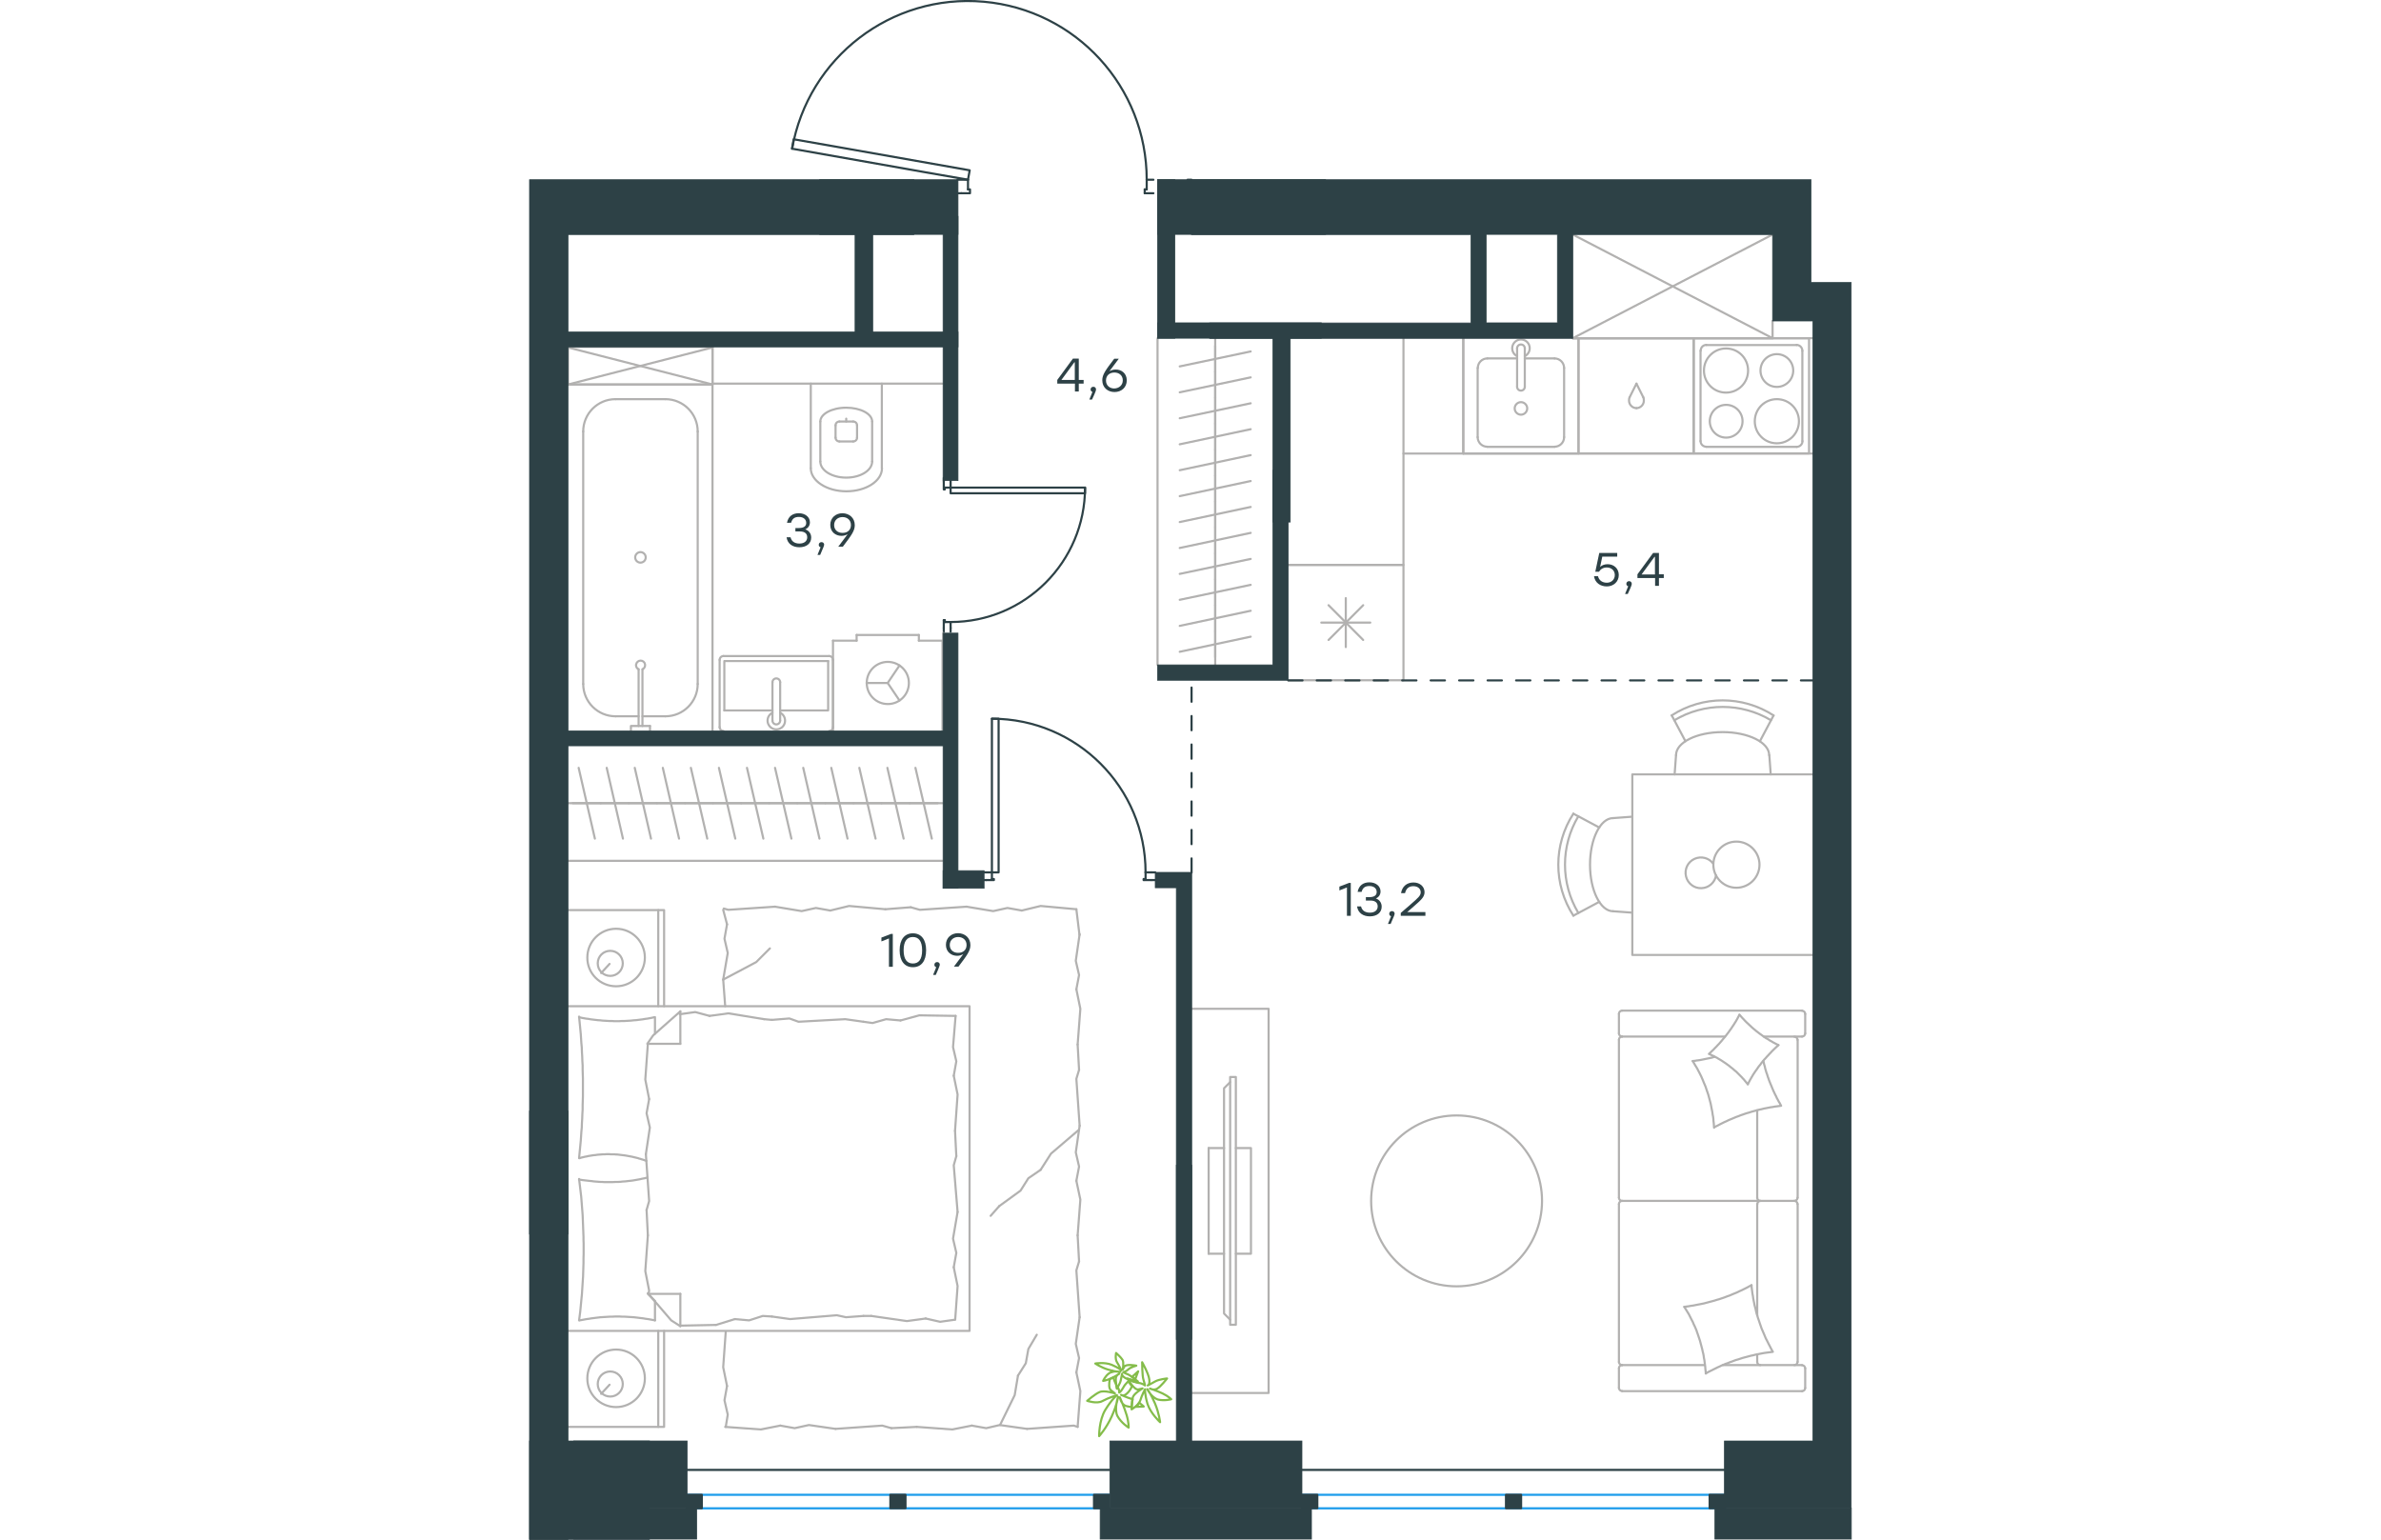 <?xml version="1.0" encoding="utf-8"?>
<!-- Generator: Adobe Illustrator 26.5.0, SVG Export Plug-In . SVG Version: 6.00 Build 0)  -->
<svg version="1.1" id="Слой_1" xmlns="http://www.w3.org/2000/svg" xmlns:xlink="http://www.w3.org/1999/xlink" x="0px" y="0px"
	 viewBox="0 0 928.7 1081.2" style="enable-background:new 0 0 928.7 1081.2;" xml:space="preserve" width="883" height="571">
<style type="text/css">
	.st0{fill:none;stroke:#B2B1B0;stroke-width:1.5;stroke-linecap:round;stroke-linejoin:round;stroke-miterlimit:22.926;}
	.st1{fill:none;stroke:#2D4146;stroke-width:1.5;stroke-linecap:round;stroke-linejoin:round;stroke-miterlimit:22.926;}
	.st2{fill:none;stroke:#1D9CEB;stroke-width:1.5;stroke-linecap:round;stroke-linejoin:round;stroke-miterlimit:22.926;}
	.st3{fill:#2D4146;}
	.st4{fill:#2D4146;stroke:#2D4146;stroke-width:0.5;stroke-miterlimit:10;}
	
		.st5{fill:none;stroke:#2D4146;stroke-width:1.5;stroke-linecap:round;stroke-linejoin:round;stroke-miterlimit:22.926;stroke-dasharray:10,10;}
	.st6{fill:none;stroke:#84BC4A;stroke-width:1.5;stroke-linecap:round;stroke-linejoin:round;stroke-miterlimit:22.926;}
</style>
<g>
	<rect x="27.2" y="243.6" class="st0" width="101.5" height="26.4"/>
	<line class="st0" x1="27.2" y1="270" x2="128.7" y2="244"/>
	<line class="st0" x1="27.2" y1="244" x2="128.7" y2="270"/>
</g>
<g>
	<line class="st1" x1="295.9" y1="440.9" x2="295.9" y2="443.6"/>
	<polyline class="st1" points="295.9,335.6 295.9,338.3 295.9,342.4 	"/>
	<line class="st1" x1="295.9" y1="436.8" x2="295.9" y2="440.9"/>
	<path class="st1" d="M295.9,436.8c52.2,0,94.4-42.3,94.4-94.4"/>
	<line class="st1" x1="291.1" y1="440.9" x2="291.1" y2="435.5"/>
	<line class="st1" x1="291.1" y1="338.3" x2="291.1" y2="335.6"/>
	<line class="st1" x1="295.9" y1="342.4" x2="291.8" y2="342.4"/>
	<polyline class="st1" points="291.1,338.3 291.1,343.7 291.8,343.7 291.8,342.4 	"/>
	<line class="st1" x1="291.8" y1="436.8" x2="291.8" y2="435.5"/>
	<line class="st1" x1="291.1" y1="443.6" x2="291.1" y2="440.9"/>
	<line class="st1" x1="295.9" y1="436.8" x2="291.8" y2="436.8"/>
	<line class="st1" x1="291.8" y1="435.5" x2="291.1" y2="435.5"/>
	<polygon class="st1" points="390.3,342.4 390.3,346.4 360.7,346.4 295.9,346.4 295.9,342.4 325.6,342.4 	"/>
</g>
<line class="st1" x1="436.9" y1="612.6" x2="439.6" y2="612.6"/>
<polyline class="st1" points="318.2,612.6 320.9,612.6 324.9,612.6 "/>
<line class="st1" x1="432.8" y1="612.6" x2="436.9" y2="612.6"/>
<path class="st1" d="M432.8,612.6c0-59.6-48.3-107.9-107.9-107.9"/>
<line class="st1" x1="436.9" y1="618" x2="431.5" y2="618"/>
<line class="st1" x1="320.9" y1="618" x2="318.2" y2="618"/>
<line class="st1" x1="324.9" y1="612.6" x2="324.9" y2="617.3"/>
<polyline class="st1" points="320.9,618 326.3,618 326.3,617.3 324.9,617.3 "/>
<line class="st1" x1="432.8" y1="617.3" x2="431.5" y2="617.3"/>
<line class="st1" x1="439.6" y1="618" x2="436.9" y2="618"/>
<line class="st1" x1="432.8" y1="612.6" x2="432.8" y2="617.3"/>
<line class="st1" x1="431.5" y1="617.3" x2="431.5" y2="618"/>
<polygon class="st1" points="324.9,504.7 329.6,504.7 329.6,534.2 329.6,612.6 324.9,612.6 324.9,582.9 "/>
<line class="st1" x1="462.3" y1="126.2" x2="465" y2="126.2"/>
<line class="st1" x1="465" y1="135.7" x2="462.3" y2="135.7"/>
<g>
	<polyline class="st1" points="300.7,126.2 303.4,126.2 308.1,126.2 	"/>
	<line class="st1" x1="433.6" y1="126.2" x2="438.3" y2="126.2"/>
	<path class="st1" d="M433.6,126.2c0-65.1-49.7-119.3-114.5-125c-64.8-5.7-123.2,39.1-134.5,103.2"/>
	<line class="st1" x1="438.3" y1="135.7" x2="432.2" y2="135.7"/>
	<line class="st1" x1="303.4" y1="135.7" x2="300.7" y2="135.7"/>
	<line class="st1" x1="308.1" y1="126.2" x2="308.1" y2="133"/>
	<polyline class="st1" points="303.4,135.7 309.5,135.7 309.5,133 308.1,133 	"/>
	<line class="st1" x1="433.6" y1="133" x2="432.2" y2="133"/>
	<line class="st1" x1="433.6" y1="126.2" x2="433.6" y2="133"/>
	<line class="st1" x1="432.2" y1="133" x2="432.2" y2="135.7"/>
	<polygon class="st1" points="184.5,104.4 185.7,97.8 214.8,102.9 309.3,119.6 308.1,126.2 278.9,121.1 	"/>
</g>
<path class="st0" d="M736.7,573.2c-12.5,20.9-12.5,47,0,67.9"/>
<path class="st0" d="M733.2,571.4c-14.1,21.8-14.1,49.8,0,71.6"/>
<line class="st0" x1="751.4" y1="581.1" x2="733.2" y2="571.4"/>
<line class="st0" x1="751.4" y1="633.3" x2="733.2" y2="643"/>
<line class="st0" x1="761.1" y1="639.9" x2="774.6" y2="640.9"/>
<line class="st0" x1="761.1" y1="574.5" x2="774.6" y2="573.5"/>
<path class="st0" d="M761.1,574.5c-8.9,0-16.2,14.6-16.2,32.7c0,18.1,7.3,32.7,16.2,32.7"/>
<path class="st0" d="M872,505.8c-20.9-12.5-47-12.5-67.9,0"/>
<path class="st0" d="M873.8,502.4c-21.8-14.1-49.8-14.1-71.6,0"/>
<line class="st0" x1="864.2" y1="520.5" x2="873.8" y2="502.4"/>
<line class="st0" x1="811.9" y1="520.5" x2="802.3" y2="502.4"/>
<line class="st0" x1="805.3" y1="530.3" x2="804.3" y2="543.8"/>
<line class="st0" x1="870.8" y1="530.3" x2="871.8" y2="543.8"/>
<path class="st0" d="M870.7,530.3c0-8.9-14.6-16.2-32.7-16.2c-18.1,0-32.7,7.2-32.7,16.2"/>
<path class="st0" d="M831.5,606.6c-3-4.2-8.5-5.6-13.2-3.5c-4.7,2.1-7.2,7.3-6,12.3c1.2,5,5.7,8.5,10.8,8.3c5.1-0.1,9.5-3.9,10.3-9"
	/>
<path class="st0" d="M831.5,607.2c0,8.9,7.2,16.2,16.2,16.2c8.9,0,16.2-7.2,16.2-16.2c0-8.9-7.3-16.2-16.2-16.2
	C838.7,591,831.5,598.3,831.5,607.2"/>
<polyline class="st0" points="901.4,543.8 774.6,543.8 774.6,670.6 901.4,670.6 "/>
<line class="st0" x1="290.7" y1="479.7" x2="290.7" y2="444.6"/>
<line class="st0" x1="838.2" y1="958.6" x2="893.8" y2="958.6"/>
<line class="st0" x1="862.3" y1="845.5" x2="862.3" y2="923.7"/>
<line class="st0" x1="867" y1="727.9" x2="893.8" y2="727.9"/>
<polyline class="st0" points="877.2,733.9 876.2,733.4 875.2,732.9 874.3,732.4 873.3,731.9 872.4,731.3 871.4,730.8 870.5,730.2 
	869.6,729.6 868.6,729.1 867.7,728.5 866.8,727.9 865.9,727.2 865.1,726.6 864.2,726 863.3,725.3 862.4,724.6 861.6,724 
	860.8,723.3 859.9,722.6 859.1,721.9 858.3,721.2 857.5,720.4 856.7,719.7 855.9,718.9 855.1,718.2 854.3,717.4 853.5,716.6 
	852.8,715.8 852,715 851.3,714.2 850.6,713.4 849.8,712.6 "/>
<polyline class="st0" points="832.3,742.2 831.4,742.4 830.5,742.7 829.5,742.9 828.6,743.1 826.6,743.5 824.7,743.9 822.7,744.3 
	820.8,744.6 819.8,744.7 818.8,744.9 817.9,745 817,745.1 "/>
<polyline class="st0" points="855.7,761.4 856.2,760.4 856.7,759.5 857.2,758.5 857.8,757.5 858.3,756.6 858.9,755.6 859.4,754.7 
	860,753.8 860.6,752.9 861.2,752 861.9,751.1 862.5,750.2 863.1,749.3 863.8,748.4 864.5,747.6 865.1,746.7 865.8,745.8 866.5,745 
	867.2,744.1 868,743.3 868.7,742.5 869.4,741.7 870.2,740.9 870.9,740.1 871.7,739.3 872.4,738.5 874,736.9 875.6,735.4 
	877.2,733.9 "/>
<polyline class="st0" points="826.2,964.5 827.5,963.7 828.9,963 830.3,962.3 831.7,961.6 833.1,960.9 834.5,960.2 835.9,959.6 
	837.3,958.9 838.8,958.3 840.2,957.7 841.7,957.2 843.1,956.6 844.6,956.1 846.1,955.5 847.5,955 849,954.6 850.5,954.1 852,953.6 
	853.5,953.2 855,952.8 856.5,952.4 858,952 859.5,951.7 861,951.3 862.6,951 864.1,950.7 865.6,950.4 867.2,950.1 868.7,949.9 
	870.2,949.7 871.8,949.5 873.3,949.3 872.5,947.9 871.8,946.6 871.1,945.2 870.4,943.9 869.7,942.5 869,941.1 868.3,939.8 
	867.7,938.3 867.1,936.9 866.5,935.5 865.9,934.1 865.3,932.7 864.8,931.2 864.3,929.8 863.8,928.3 863.3,926.8 862.8,925.4 
	862.4,923.9 861.9,922.4 861.5,920.9 861.2,919.4 860.8,917.9 860.4,916.4 860.1,914.8 859.8,913.3 859.5,911.8 859.3,910.2 
	859,908.7 858.8,907.2 858.6,905.6 858.4,904 858.3,902.5 "/>
<polyline class="st0" points="817,745.1 817.8,746.4 818.6,747.8 819.4,749.1 820.2,750.4 820.9,751.8 821.6,753.1 822.3,754.5 
	823,755.9 823.6,757.3 824.2,758.7 824.8,760.2 825.4,761.6 826,763 826.5,764.5 827,766 827.5,767.4 828,768.9 828.4,770.4 
	828.8,771.9 829.2,773.4 829.6,774.9 829.9,776.4 830.2,778 830.5,779.5 830.8,781 831,782.6 831.3,784.1 831.5,785.6 831.6,787.2 
	831.8,788.8 831.9,790.3 832,791.9 "/>
<polyline class="st0" points="832.3,791.5 833.7,790.8 835.1,790.1 836.4,789.4 837.8,788.7 839.2,788 840.6,787.4 842,786.7 
	843.4,786.1 844.9,785.5 846.3,784.9 847.7,784.3 849.2,783.8 850.6,783.2 852.1,782.7 853.5,782.2 855,781.7 856.5,781.3 
	858,780.8 859.4,780.4 860.9,780 862.4,779.6 863.9,779.2 865.4,778.9 866.9,778.5 868.5,778.2 870,777.9 871.5,777.6 873,777.4 
	874.5,777.1 876.1,776.9 877.6,776.7 879.1,776.5 878.6,775.6 878.1,774.6 877.5,773.7 877,772.7 876.5,771.8 876,770.9 
	875.6,769.9 875.1,769 874.6,768 874.2,767.1 873.7,766.1 873.3,765.1 872.9,764.2 872.5,763.2 872.1,762.2 871.7,761.3 
	871.3,760.3 870.9,759.3 870.5,758.3 870.2,757.3 869.8,756.3 869.5,755.3 869.2,754.3 868.8,753.3 868.5,752.3 868.2,751.3 
	867.9,750.3 867.7,749.2 867.4,748.2 867.1,747.2 866.9,746.1 866.6,745.1 "/>
<polyline class="st0" points="811.1,917.7 811.9,919 812.7,920.3 813.5,921.6 814.3,922.9 815,924.3 815.7,925.7 816.4,927.1 
	817.1,928.4 817.7,929.9 818.4,931.3 819,932.7 819.6,934.1 820.1,935.6 820.6,937 821.1,938.5 821.6,940 822.1,941.5 822.5,943 
	822.9,944.5 823.3,946 823.7,947.5 824,949 824.4,950.5 824.7,952.1 824.9,953.6 825.2,955.1 825.4,956.7 825.6,958.2 825.8,959.8 
	825.9,961.3 826.1,962.9 826.2,964.5 "/>
<polyline class="st0" points="849.8,712.6 849.3,713.6 848.8,714.5 848.3,715.5 847.7,716.5 847.2,717.4 846.6,718.3 846,719.3 
	845.4,720.2 844.8,721.1 844.2,722 843.6,722.9 842.9,723.8 842.3,724.7 841.6,725.6 841,726.4 840.3,727.3 839.6,728.2 838.9,729 
	838.2,729.8 837.5,730.7 836.8,731.5 836.1,732.3 835.4,733.1 834.6,733.9 833.9,734.7 833.1,735.5 832.3,736.3 831.6,737.1 
	830.8,737.8 830,738.6 828.4,740.1 829.4,740.5 830.3,741 831.3,741.4 832.3,741.9 833.2,742.4 834.2,742.9 835.1,743.5 836,744 
	837,744.6 837.9,745.2 838.8,745.8 839.7,746.4 840.6,747 841.5,747.7 842.4,748.3 843.2,749 844.1,749.7 845,750.4 845.8,751.1 
	846.6,751.8 847.5,752.5 848.3,753.3 849.1,754.1 849.8,754.8 850.6,755.6 851.4,756.4 852.1,757.2 852.9,758 853.6,758.9 
	854.3,759.7 855,760.6 855.7,761.4 "/>
<polyline class="st0" points="858.3,902.5 856.9,903.2 855.5,904 854.1,904.7 852.7,905.4 851.3,906.1 849.9,906.7 848.5,907.4 
	847.1,908 845.6,908.6 844.2,909.2 842.8,909.8 841.3,910.3 839.8,910.9 838.4,911.4 836.9,911.9 835.4,912.4 833.9,912.8 
	832.4,913.3 830.9,913.7 829.4,914.1 827.9,914.5 826.4,914.9 824.9,915.3 823.4,915.6 821.9,915.9 820.3,916.2 818.8,916.5 
	817.3,916.8 815.7,917 814.2,917.3 812.6,917.5 811.1,917.7 "/>
<path class="st0" d="M862.3,841.1c0,1.2,1,2.2,2.2,2.2"/>
<line class="st0" x1="862.3" y1="841.1" x2="862.3" y2="779.7"/>
<path class="st0" d="M862.3,956.4c0,1.2,1,2.2,2.2,2.2"/>
<path class="st0" d="M864.6,843.3c-1.2,0-2.2,1-2.2,2.2"/>
<line class="st0" x1="862.3" y1="951.1" x2="862.3" y2="956.4"/>
<path class="st0" d="M890.6,730.2c0-1.2-1-2.2-2.2-2.2"/>
<path class="st0" d="M767.4,727.9c-1.2,0-2.2,1-2.2,2.2"/>
<path class="st0" d="M888.4,843.3c1.2,0,2.2-1,2.2-2.2"/>
<path class="st0" d="M765.2,841.1c0,1.2,1,2.2,2.2,2.2"/>
<line class="st0" x1="890.7" y1="841.1" x2="890.7" y2="730.2"/>
<line class="st0" x1="765.2" y1="730.2" x2="765.2" y2="841.1"/>
<path class="st0" d="M888.4,958.6c1.2,0,2.2-1,2.2-2.2"/>
<path class="st0" d="M765.2,956.4c0,1.2,1,2.2,2.2,2.2"/>
<path class="st0" d="M896,960.9c0-1.2-1-2.2-2.2-2.2"/>
<path class="st0" d="M890.6,845.5c0-1.2-1-2.2-2.2-2.2"/>
<path class="st0" d="M767.4,843.3c-1.2,0-2.2,1-2.2,2.2"/>
<path class="st0" d="M767.4,709.7c-1.2,0-2.2,1-2.2,2.2"/>
<path class="st0" d="M765.2,725.7c0,1.2,1,2.2,2.2,2.2"/>
<path class="st0" d="M896,712c0-1.2-1-2.2-2.2-2.2"/>
<path class="st0" d="M893.8,727.9c1.2,0,2.2-1,2.2-2.2"/>
<path class="st0" d="M893.8,976.9c1.2,0,2.2-1,2.2-2.2"/>
<path class="st0" d="M767.4,958.6c-1.2,0-2.2,1-2.2,2.2"/>
<path class="st0" d="M765.2,974.6c0,1.2,1,2.2,2.2,2.2"/>
<line class="st0" x1="890.7" y1="845.5" x2="890.7" y2="956.4"/>
<line class="st0" x1="767.4" y1="843.3" x2="888.4" y2="843.3"/>
<line class="st0" x1="765.2" y1="956.4" x2="765.2" y2="845.5"/>
<line class="st0" x1="893.8" y1="709.7" x2="767.4" y2="709.7"/>
<line class="st0" x1="765.2" y1="712" x2="765.2" y2="725.7"/>
<line class="st0" x1="767.4" y1="727.9" x2="839.6" y2="727.9"/>
<line class="st0" x1="896" y1="725.7" x2="896" y2="712"/>
<line class="st0" x1="825.4" y1="958.6" x2="767.4" y2="958.6"/>
<line class="st0" x1="765.2" y1="960.9" x2="765.2" y2="974.6"/>
<line class="st0" x1="767.4" y1="976.9" x2="893.8" y2="976.9"/>
<line class="st0" x1="896" y1="974.6" x2="896" y2="960.9"/>
<g>
	<polyline class="st0" points="465.2,978.2 519.2,978.2 519.2,708.4 465.2,708.4 	"/>
	<line class="st0" x1="477.1" y1="806.2" x2="487.9" y2="806.2"/>
	<line class="st0" x1="477.1" y1="880.4" x2="487.9" y2="880.4"/>
	<polyline class="st0" points="492.2,926.7 487.9,922.4 487.9,764.2 492.2,759.9 	"/>
	<rect x="492.2" y="756.3" class="st0" width="4" height="174"/>
	<polyline class="st0" points="496.2,880.4 506.8,880.4 506.8,806.2 496.2,806.2 	"/>
	<line class="st0" x1="477.1" y1="806.2" x2="477.1" y2="880.4"/>
</g>
<path class="st0" d="M651.2,783.3c-33.2,0-60,26.9-60,60c0,33.2,26.9,60,60,60c33.2,0,60-26.9,60-60
	C711.2,810.1,684.3,783.3,651.2,783.3"/>
<g>
	<line class="st0" x1="106.1" y1="930.9" x2="131.2" y2="930.4"/>
	<polyline class="st0" points="330.6,1000.7 340.9,979.7 343.2,966 	"/>
	<polyline class="st0" points="343.2,966 348.7,957.3 350.5,947.3 356.4,937.3 	"/>
	<polyline class="st0" points="136.2,687.9 159.4,675.6 169,666 	"/>
	<polyline class="st0" points="385.6,793.7 366.4,810.1 359.1,821.5 	"/>
	<line class="st0" x1="330" y1="847" x2="324" y2="853.8"/>
	<polyline class="st0" points="359.1,821.5 350.5,827.4 345,836.1 330,847 	"/>
	<line class="st0" x1="136.2" y1="638.9" x2="138.9" y2="649.1"/>
	<line class="st0" x1="136.2" y1="687.9" x2="137.6" y2="706.6"/>
	<polyline class="st0" points="138.9,649.1 137.1,659.2 139.4,669.2 136.2,687.9 	"/>
	<polyline class="st0" points="250.1,638.5 224.6,636.2 211.4,639.4 	"/>
	<polyline class="st0" points="172.6,636.7 139.8,638.9 136.6,638 	"/>
	<polyline class="st0" points="211.4,639.4 201.3,637.6 191.3,639.8 172.6,636.7 	"/>
	<polyline class="st0" points="384.2,638.5 359.1,636.2 345.9,639.4 	"/>
	<polyline class="st0" points="307.1,636.7 274.3,638.9 267.9,637.1 	"/>
	<polyline class="st0" points="345.9,639.4 335.8,637.6 325.8,639.8 307.1,636.7 	"/>
	<line class="st0" x1="267.9" y1="637.1" x2="250.1" y2="638.5"/>
	<polyline class="st0" points="385.1,733.5 387,708.4 384.2,694.7 	"/>
	<polyline class="st0" points="384.2,694.7 386.1,684.7 383.8,674.7 386.5,656 	"/>
	<line class="st0" x1="386.4" y1="656.6" x2="384.2" y2="638.5"/>
	<polyline class="st0" points="385.1,867.5 387,842.4 384.2,829.2 	"/>
	<polyline class="st0" points="386.5,790.5 384.2,757.6 386.1,751.3 	"/>
	<polyline class="st0" points="384.2,829.2 386.1,819.2 383.8,809.2 386.5,790.5 	"/>
	<line class="st0" x1="386.1" y1="751.3" x2="385.1" y2="733.5"/>
	<polyline class="st0" points="385.1,1002 387,976.9 384.2,963.7 	"/>
	<polyline class="st0" points="386.5,925 384.2,892.1 386.1,885.8 	"/>
	<polyline class="st0" points="384.2,963.7 386.1,953.7 383.8,943.7 386.5,925 	"/>
	<line class="st0" x1="386.1" y1="885.8" x2="385.1" y2="867.5"/>
	<polyline class="st0" points="272.1,1002 297.1,1003.8 310.8,1001.1 	"/>
	<polyline class="st0" points="349.6,1003.4 382.4,1001.1 385.1,1002 	"/>
	<polyline class="st0" points="310.8,1001.1 320.9,1002.9 330.4,1000.7 349.6,1003.4 	"/>
	<polyline class="st0" points="137.6,1002 162.6,1003.8 176.3,1001.1 	"/>
	<polyline class="st0" points="215.1,1003.4 247.9,1001.1 254.3,1002.9 	"/>
	<polyline class="st0" points="176.3,1001.1 186.4,1002.9 196.4,1000.7 215.1,1003.4 	"/>
	<line class="st0" x1="254.3" y1="1002.9" x2="272.1" y2="1002"/>
	<polyline class="st0" points="138,935 136.2,960.1 138.9,973.3 	"/>
	<polyline class="st0" points="138.9,973.3 137.1,983.3 139.4,993.4 138,1002 	"/>
	<polyline class="st0" points="83.3,867.5 81.5,892.6 84.2,906.3 83.8,908.6 	"/>
	<polyline class="st0" points="83.3,733 81.5,758.1 84.2,771.8 	"/>
	<polyline class="st0" points="81.9,810.5 84.2,843.4 82.4,849.7 	"/>
	<polyline class="st0" points="84.2,771.8 82.4,781.8 84.7,791.8 81.9,810.5 	"/>
	<line class="st0" x1="82.4" y1="849.7" x2="83.3" y2="867.5"/>
	<polyline class="st0" points="88.3,927.2 86.7,926.9 85.1,926.6 83.4,926.3 81.8,926.1 80.1,925.8 78.4,925.6 76.8,925.4 
		75.1,925.2 73.4,925 71.8,924.9 70.1,924.8 68.5,924.7 66.8,924.6 65.1,924.6 63.5,924.5 61.9,924.5 60.2,924.5 58.5,924.6 
		56.8,924.6 55.1,924.7 53.5,924.8 51.8,924.9 50.1,925 48.5,925.2 46.8,925.4 45.2,925.6 43.6,925.8 41.9,926.1 40.3,926.3 
		38.7,926.6 37.1,926.9 35.4,927.2 	"/>
	<polyline class="st0" points="35,927.2 35.4,924.2 35.8,921.1 36.1,918 36.4,914.9 36.7,911.8 37,908.8 37.2,905.7 37.4,902.6 
		37.6,899.5 37.8,896.4 37.9,893.2 38,890.1 38.1,887 38.1,883.9 38.2,880.7 38.2,877.5 38.2,875.3 38.2,873 38.1,870.7 38.1,868.4 
		38,865.9 37.9,863.3 37.8,860.8 37.7,858.2 37.6,855.7 37.5,853.2 37.3,850.6 37.1,848.1 36.9,845.5 36.7,843 36.5,840.5 
		36.2,837.9 35.9,835.4 35.6,832.9 35.3,830.4 35,827.9 	"/>
	<polyline class="st0" points="164.9,715.7 139.9,711.6 126.6,713.4 	"/>
	<polyline class="st0" points="126.6,713.4 116.6,710.7 106.6,712.1 105.6,712.1 	"/>
	<line class="st0" x1="170.4" y1="716.2" x2="164.9" y2="715.7"/>
	<polyline class="st0" points="234.7,717.5 221.9,715.7 189.1,717.5 182.7,715.2 170.4,716.2 	"/>
	<polyline class="st0" points="299.4,713.4 273.9,713 260.7,716.6 	"/>
	<polyline class="st0" points="260.7,716.6 250.6,715.7 241.1,718.4 234.7,717.5 	"/>
	<polyline class="st0" points="240.2,924.1 265.2,927.7 278.4,925.9 	"/>
	<polyline class="st0" points="278.4,925.9 288.5,928.2 298.5,926.8 	"/>
	<line class="st0" x1="234.7" y1="924.1" x2="240.2" y2="924.1"/>
	<polyline class="st0" points="170.4,924.5 183.2,926.3 216,923.6 222.4,925 234.7,924.1 	"/>
	<line class="st0" x1="131.2" y1="930.4" x2="144.4" y2="926.3"/>
	<polyline class="st0" points="144.4,926.3 154.4,927.2 164,924.1 170.4,924.5 	"/>
	<polyline class="st0" points="35,828.3 37.5,828.7 40.1,829 42.7,829.3 43.9,829.4 45.2,829.6 46.4,829.7 47.7,829.8 48.9,829.9 
		50.2,830 51.4,830 52.6,830.1 53.8,830.1 55,830.1 56.8,830.1 58.6,830.1 60.4,830 62.1,830 63.9,829.9 65.6,829.7 67.4,829.6 
		69.1,829.4 70.9,829.2 72.6,829 74.3,828.7 76,828.4 77.7,828.1 79.4,827.7 81.1,827.4 82.9,826.9 	"/>
	<polyline class="st0" points="35,714.3 36.6,714.7 38.2,715 39.9,715.3 41.6,715.5 43.2,715.8 44.9,716 46.5,716.2 48.2,716.4 
		49.9,716.5 51.5,716.7 53.2,716.8 54.9,716.9 56.5,717 58.2,717 59.8,717.1 61.4,717.1 63.1,717.1 64.8,717 66.5,717 68.2,716.9 
		69.9,716.8 71.5,716.7 73.2,716.5 74.8,716.4 76.5,716.2 78.1,716 79.7,715.8 81.4,715.5 83,715.3 84.6,715 86.2,714.7 87.9,714.3 
			"/>
	<polyline class="st0" points="82.3,815.2 81.4,814.9 80.6,814.6 79.7,814.3 78.9,814.1 78.1,813.8 77.2,813.6 76.4,813.3 
		75.6,813.1 74.8,812.9 73.9,812.7 73.1,812.5 72.3,812.3 70.7,812 69.1,811.7 67.4,811.4 66.6,811.3 65.8,811.2 64.9,811.1 
		64.1,811 63.3,810.9 62.4,810.8 61.6,810.7 60.7,810.7 59.9,810.6 59,810.6 58.2,810.6 57.3,810.6 56.4,810.5 55.5,810.5 
		54.2,810.5 52.9,810.6 51.7,810.6 50.4,810.7 49.1,810.8 47.8,810.9 46.6,811.1 45.3,811.2 44,811.4 42.8,811.6 41.5,811.8 
		40.3,812.1 39.1,812.3 37.9,812.6 36.6,812.9 35.4,813.3 	"/>
	<polyline class="st0" points="35,813.3 35.3,810.2 35.6,807.1 35.9,804 36.2,800.9 36.4,797.9 36.6,794.8 36.9,791.7 37,788.6 
		37.2,785.5 37.3,782.4 37.5,779.3 37.5,776.1 37.6,773 37.7,769.9 37.7,766.7 37.7,763.6 37.7,760.5 37.7,757.4 37.6,754.3 
		37.5,751.2 37.5,748.1 37.3,745 37.2,741.8 37,738.7 36.9,735.6 36.6,732.5 36.4,729.4 36.2,726.3 35.9,723.2 35.6,720 35.3,717 
		35,713.9 	"/>
	<polyline class="st0" points="299,794.1 300.8,768.6 298.1,755.4 	"/>
	<polyline class="st0" points="298.1,755.4 299.9,745.3 297.6,735.3 299.4,713.4 	"/>
	<polyline class="st0" points="299.1,926.8 300.8,903.1 298.1,889.9 	"/>
	<polyline class="st0" points="300.8,851.1 298.1,818.3 299.9,811.9 	"/>
	<polyline class="st0" points="298.1,889.9 299.9,879.8 297.6,869.8 300.8,851.1 	"/>
	<line class="st0" x1="299.9" y1="811.9" x2="299" y2="794.1"/>
	<line class="st0" x1="106.1" y1="710.2" x2="106.1" y2="733"/>
	<polyline class="st0" points="83.3,908.1 99.7,927.2 106.1,931.3 	"/>
	<line class="st0" x1="83.3" y1="733" x2="106.1" y2="733"/>
	<line class="st0" x1="88.3" y1="927.2" x2="88.3" y2="913.9"/>
	<polyline class="st0" points="106.1,710.2 87,727.1 82.9,733 	"/>
	<line class="st0" x1="106.1" y1="931.3" x2="106.1" y2="908.6"/>
	<polyline class="st0" points="88.3,913.6 83.3,908.6 106.1,908.6 	"/>
	<line class="st0" x1="88.3" y1="725.9" x2="88.3" y2="714.3"/>
	<line class="st0" x1="56.4" y1="972.4" x2="50.5" y2="978.8"/>
	<path class="st0" d="M56.9,980.7c4.8,0,8.8-3.9,8.8-8.8c0-4.8-3.9-8.8-8.8-8.8s-8.8,3.9-8.8,8.8C48.1,976.8,52,980.7,56.9,980.7"/>
	<path class="st0" d="M61,988.1c11.2,0,20.2-9.1,20.2-20.2c0-11.2-9.1-20.2-20.2-20.2c-11.2,0-20.2,9.1-20.2,20.2
		C40.7,979,49.8,988.1,61,988.1"/>
	<line class="st0" x1="56.4" y1="676.9" x2="50.5" y2="683.3"/>
	<path class="st0" d="M56.9,685.3c4.8,0,8.8-3.9,8.8-8.8c0-4.8-3.9-8.8-8.8-8.8s-8.8,3.9-8.8,8.8C48.1,681.4,52,685.3,56.9,685.3"/>
	<path class="st0" d="M61,692.6c11.2,0,20.2-9.1,20.2-20.2c0-11.2-9.1-20.2-20.2-20.2c-11.2,0-20.2,9.1-20.2,20.2
		C40.7,683.6,49.8,692.6,61,692.6"/>
	<line class="st0" x1="90.6" y1="934.6" x2="90.6" y2="1002"/>
	<line class="st0" x1="90.6" y1="639.1" x2="90.6" y2="706.6"/>
	<polyline class="st0" points="27.2,1002 94.7,1002 94.7,934.6 	"/>
	<polyline class="st0" points="27.2,639.1 94.7,639.1 94.7,706.6 	"/>
	<polyline class="st0" points="27.2,934.6 309.2,934.6 309.2,706.6 27.2,706.6 	"/>
</g>
<g>
	<line class="st0" x1="286.8" y1="564" x2="267.1" y2="564"/>
	<line class="st0" x1="271.2" y1="539.2" x2="282.7" y2="588.9"/>
	<line class="st0" x1="267.1" y1="564" x2="247.4" y2="564"/>
	<line class="st0" x1="251.5" y1="539.2" x2="262.9" y2="588.9"/>
	<line class="st0" x1="247.4" y1="564" x2="227.7" y2="564"/>
	<line class="st0" x1="231.8" y1="539.2" x2="243.2" y2="588.9"/>
	<line class="st0" x1="227.7" y1="564" x2="207.9" y2="564"/>
	<line class="st0" x1="212.1" y1="539.2" x2="223.5" y2="588.9"/>
	<line class="st0" x1="207.9" y1="564" x2="188.2" y2="564"/>
	<line class="st0" x1="192.4" y1="539.2" x2="203.8" y2="588.9"/>
	<line class="st0" x1="188.2" y1="564" x2="168.5" y2="564"/>
	<line class="st0" x1="172.6" y1="539.2" x2="184.1" y2="588.9"/>
	<line class="st0" x1="168.5" y1="564" x2="148.8" y2="564"/>
	<line class="st0" x1="152.9" y1="539.2" x2="164.4" y2="588.9"/>
	<line class="st0" x1="290.1" y1="564" x2="27.2" y2="564"/>
	<line class="st0" x1="148.8" y1="564" x2="129.1" y2="564"/>
	<line class="st0" x1="133.2" y1="539.2" x2="144.7" y2="588.9"/>
	<line class="st0" x1="129.1" y1="564" x2="109.4" y2="564"/>
	<line class="st0" x1="113.5" y1="539.2" x2="125" y2="588.9"/>
	<line class="st0" x1="109.4" y1="564" x2="89.7" y2="564"/>
	<line class="st0" x1="93.8" y1="539.2" x2="105.2" y2="588.9"/>
	<line class="st0" x1="89.7" y1="564" x2="69.9" y2="564"/>
	<line class="st0" x1="74.1" y1="539.2" x2="85.5" y2="588.9"/>
	<line class="st0" x1="69.9" y1="564" x2="50.2" y2="564"/>
	<line class="st0" x1="54.4" y1="539.2" x2="65.8" y2="588.9"/>
	<line class="st0" x1="50.2" y1="564" x2="30.5" y2="564"/>
	<line class="st0" x1="34.7" y1="539.2" x2="46.1" y2="588.9"/>
	<line class="st0" x1="27.2" y1="604.5" x2="290.1" y2="604.5"/>
</g>
<line class="st0" x1="585.6" y1="425" x2="561.3" y2="449.4"/>
<line class="st0" x1="585.6" y1="449.4" x2="561.3" y2="425"/>
<line class="st0" x1="573.4" y1="420" x2="573.4" y2="454.4"/>
<line class="st0" x1="590.6" y1="437.2" x2="556.2" y2="437.2"/>
<polyline class="st0" points="533,477.7 613.9,477.7 613.9,396.7 533,396.7 "/>
<path class="st0" d="M860.6,295.8c0,8.6,6.9,15.5,15.5,15.5c8.6,0,15.5-6.9,15.5-15.5c0-8.6-6.9-15.5-15.5-15.5
	C867.5,280.3,860.6,287.2,860.6,295.8"/>
<path class="st0" d="M829,295.8c0,6.3,5.1,11.5,11.5,11.5c6.3,0,11.5-5.1,11.5-11.5c0-6.3-5.1-11.5-11.5-11.5
	C834.1,284.3,829,289.5,829,295.8"/>
<path class="st0" d="M824.9,260.2c0,8.6,6.9,15.5,15.5,15.5c8.6,0,15.5-6.9,15.5-15.5s-6.9-15.5-15.5-15.5
	C831.9,244.7,824.9,251.6,824.9,260.2"/>
<path class="st0" d="M864.6,260.2c0,6.3,5.1,11.5,11.5,11.5c6.3,0,11.5-5.1,11.5-11.5c0-6.3-5.1-11.5-11.5-11.5
	C869.7,248.7,864.6,253.9,864.6,260.2"/>
<path class="st0" d="M822.5,309.7c0,2.2,1.8,4,4,4"/>
<path class="st0" d="M890,313.8c2.2,0,4.1-1.8,4.1-4"/>
<path class="st0" d="M826.6,242.2c-2.2,0-4,1.8-4,4.1"/>
<path class="st0" d="M894,246.3c0-2.2-1.8-4.1-4.1-4.1"/>
<line class="st0" x1="826.6" y1="313.8" x2="890" y2="313.8"/>
<line class="st0" x1="822.5" y1="246.3" x2="822.5" y2="309.7"/>
<line class="st0" x1="890" y1="242.3" x2="826.6" y2="242.3"/>
<line class="st0" x1="894" y1="309.7" x2="894" y2="246.3"/>
<rect x="817.8" y="237.5" class="st0" width="80.9" height="80.9"/>
<g>
	<line class="st0" x1="672.8" y1="251.7" x2="693.7" y2="251.7"/>
	<path class="st0" d="M692,286.8c0,2.4,2,4.4,4.4,4.4c2.4,0,4.4-2,4.4-4.4c0-2.4-2-4.4-4.4-4.4C694,282.4,692,284.4,692,286.8"/>
	<path class="st0" d="M693.7,271.6c0,1.5,1.2,2.7,2.7,2.7c1.5,0,2.7-1.2,2.7-2.7"/>
	<line class="st0" x1="693.7" y1="244.6" x2="693.7" y2="271.6"/>
	<path class="st0" d="M699.1,244.6c0-1.5-1.2-2.7-2.7-2.7c-1.5,0-2.7,1.2-2.7,2.7"/>
	<line class="st0" x1="699.1" y1="244.6" x2="699.1" y2="271.6"/>
	<path class="st0" d="M699.1,250.1c2.6-1.3,3.9-4.1,3.3-6.9c-0.6-2.8-3.1-4.8-6-4.8c-2.9,0-5.3,2-6,4.8c-0.6,2.8,0.7,5.6,3.3,6.9"/>
	<path class="st0" d="M672.8,251.7c-3.7,0-6.7,3-6.7,6.7"/>
	<path class="st0" d="M726.7,258.4c0-3.7-3-6.7-6.7-6.7"/>
	<path class="st0" d="M666,307c0,3.7,3,6.7,6.7,6.7"/>
	<path class="st0" d="M720,313.7c3.7,0,6.7-3,6.7-6.7"/>
	<line class="st0" x1="666" y1="258.4" x2="666" y2="307"/>
	<line class="st0" x1="672.8" y1="313.8" x2="720" y2="313.8"/>
	<line class="st0" x1="726.7" y1="307" x2="726.7" y2="258.4"/>
	<line class="st0" x1="720" y1="251.7" x2="699.1" y2="251.7"/>
	<polyline class="st0" points="655.9,237.5 655.9,318.5 736.8,318.5 736.8,237.5 732.8,237.5 	"/>
	<line class="st0" x1="655.9" y1="318.5" x2="655.9" y2="237.5"/>
</g>
<line class="st0" x1="732.8" y1="237.5" x2="901.4" y2="237.5"/>
<line class="st0" x1="901.4" y1="318.5" x2="613.9" y2="318.5"/>
<polyline class="st0" points="613.9,237.5 613.9,396.7 533,396.7 "/>
<line class="st0" x1="732.8" y1="237.5" x2="873.1" y2="164.7"/>
<polyline class="st0" points="732.8,164.7 873.1,237.5 732.8,237.5 "/>
<line class="st0" x1="873.1" y1="237.5" x2="873.1" y2="225.4"/>
<line class="st0" x1="481.7" y1="461.5" x2="481.7" y2="443.3"/>
<line class="st0" x1="506.6" y1="447.1" x2="456.8" y2="457.7"/>
<line class="st0" x1="481.7" y1="443.3" x2="481.7" y2="425.1"/>
<line class="st0" x1="506.6" y1="428.9" x2="456.8" y2="439.5"/>
<line class="st0" x1="481.7" y1="425.1" x2="481.7" y2="406.9"/>
<line class="st0" x1="506.6" y1="410.7" x2="456.8" y2="421.2"/>
<line class="st0" x1="481.7" y1="406.9" x2="481.7" y2="388.6"/>
<line class="st0" x1="506.6" y1="392.5" x2="456.8" y2="403"/>
<line class="st0" x1="481.7" y1="388.6" x2="481.7" y2="370.4"/>
<line class="st0" x1="506.6" y1="374.2" x2="456.8" y2="384.8"/>
<line class="st0" x1="481.7" y1="370.4" x2="481.7" y2="352.2"/>
<line class="st0" x1="506.6" y1="356" x2="456.8" y2="366.6"/>
<line class="st0" x1="481.7" y1="466.9" x2="481.7" y2="237.5"/>
<line class="st0" x1="481.7" y1="352.2" x2="481.7" y2="334"/>
<line class="st0" x1="506.6" y1="337.8" x2="456.8" y2="348.4"/>
<line class="st0" x1="481.7" y1="334" x2="481.7" y2="315.8"/>
<line class="st0" x1="506.6" y1="319.6" x2="456.8" y2="330.2"/>
<line class="st0" x1="481.7" y1="315.8" x2="481.7" y2="297.6"/>
<line class="st0" x1="506.6" y1="301.4" x2="456.8" y2="312"/>
<line class="st0" x1="481.7" y1="297.6" x2="481.7" y2="279.4"/>
<line class="st0" x1="506.6" y1="283.2" x2="456.8" y2="293.7"/>
<line class="st0" x1="481.7" y1="279.4" x2="481.7" y2="261.1"/>
<line class="st0" x1="506.6" y1="265" x2="456.8" y2="275.5"/>
<line class="st0" x1="481.7" y1="261.1" x2="481.7" y2="242.9"/>
<line class="st0" x1="506.6" y1="246.8" x2="456.8" y2="257.3"/>
<line class="st0" x1="441.2" y1="237.5" x2="441.2" y2="466.9"/>
<g>
	<line class="st0" x1="60.6" y1="503" x2="76.8" y2="503"/>
	<path class="st0" d="M76.8,470c-1.3-0.6-2.1-2.1-1.7-3.6c0.3-1.4,1.6-2.5,3.1-2.5c1.5,0,2.8,1,3.1,2.5c0.3,1.4-0.4,2.9-1.7,3.6"/>
	<line class="st0" x1="76.8" y1="509.8" x2="76.8" y2="470"/>
	<line class="st0" x1="79.5" y1="509.8" x2="79.5" y2="470"/>
	<line class="st0" x1="84.8" y1="509.8" x2="84.8" y2="512.8"/>
	<polyline class="st0" points="84.8,509.8 71.4,509.8 71.4,512.8 	"/>
	<path class="st0" d="M78.1,395.1c-2.1,0-3.7-1.7-3.7-3.7c0-2,1.7-3.7,3.7-3.7c2,0,3.7,1.7,3.7,3.7
		C81.8,393.4,80.2,395.1,78.1,395.1"/>
	<path class="st0" d="M60.6,503c-12.5,0-22.7-10.1-22.7-22.7"/>
	<path class="st0" d="M118.3,480.3c0,12.5-10.1,22.7-22.7,22.7"/>
	<path class="st0" d="M37.9,303c0-12.5,10.1-22.7,22.7-22.7"/>
	<path class="st0" d="M95.6,280.3c12.5,0,22.7,10.1,22.7,22.7"/>
	<line class="st0" x1="95.6" y1="503" x2="79.5" y2="503"/>
	<line class="st0" x1="37.9" y1="480.3" x2="37.9" y2="303"/>
	<line class="st0" x1="118.3" y1="303" x2="118.3" y2="480.3"/>
	<line class="st0" x1="128.7" y1="270" x2="128.7" y2="512.8"/>
	<g>
		<line class="st0" x1="170.8" y1="498.9" x2="137" y2="498.9"/>
		<polyline class="st0" points="176.2,498.9 209.9,498.9 209.9,464.2 		"/>
		<polyline class="st0" points="209.9,464.2 137,464.2 137,498.9 		"/>
		<path class="st0" d="M133.7,463.4c0-1.5,1.2-2.7,2.7-2.7"/>
		<path class="st0" d="M210.6,460.7c1.5,0,2.7,1.2,2.7,2.7"/>
		<path class="st0" d="M136.4,513.3c-1.5,0-2.7-1.2-2.7-2.7"/>
		<path class="st0" d="M213.3,510.6c0,1.5-1.2,2.7-2.7,2.7"/>
		<path class="st0" d="M170.8,479.1c0-1.5,1.2-2.7,2.7-2.7c1.5,0,2.7,1.2,2.7,2.7"/>
		<line class="st0" x1="170.8" y1="506" x2="170.8" y2="479"/>
		<path class="st0" d="M176.2,506c0,1.5-1.2,2.7-2.7,2.7c-1.5,0-2.7-1.2-2.7-2.7"/>
		<line class="st0" x1="176.2" y1="506" x2="176.2" y2="479"/>
		<path class="st0" d="M176.2,500.5c2.6,1.3,3.9,4.1,3.3,6.9c-0.6,2.8-3.1,4.8-6,4.8c-2.9,0-5.3-2-6-4.8c-0.6-2.8,0.7-5.6,3.3-6.9"
			/>
		<line class="st0" x1="133.7" y1="510.6" x2="133.7" y2="463.4"/>
		<line class="st0" x1="136.4" y1="460.7" x2="210.6" y2="460.7"/>
		<line class="st0" x1="213.3" y1="463.4" x2="213.3" y2="510.6"/>
		<line class="st0" x1="273.6" y1="449.9" x2="273.6" y2="445.9"/>
		<line class="st0" x1="229.9" y1="449.9" x2="229.9" y2="445.9"/>
		<line class="st0" x1="290.2" y1="449.9" x2="273.6" y2="449.9"/>
		<line class="st0" x1="213.3" y1="449.9" x2="229.9" y2="449.9"/>
		<polyline class="st0" points="260,491.9 251.7,479.6 260,467.3 		"/>
		<line class="st0" x1="251.7" y1="479.6" x2="236.9" y2="479.6"/>
		<path class="st0" d="M266.6,479.6c0,8.2-6.6,14.8-14.8,14.8c-8.2,0-14.8-6.6-14.8-14.8c0-8.2,6.6-14.8,14.8-14.8
			C259.9,464.8,266.6,471.4,266.6,479.6"/>
		<line class="st0" x1="290.2" y1="513.3" x2="290.2" y2="449.9"/>
		<line class="st0" x1="273.6" y1="445.9" x2="229.9" y2="445.9"/>
		<line class="st0" x1="213.3" y1="449.9" x2="213.3" y2="513.3"/>
	</g>
	<g>
		<line class="st0" x1="222.6" y1="296" x2="222.6" y2="294"/>
		<path class="st0" d="M215.1,307.3c0,1.5,1.2,2.7,2.7,2.7"/>
		<path class="st0" d="M227.5,310c1.5,0,2.7-1.2,2.7-2.7"/>
		<path class="st0" d="M217.8,296c-1.5,0-2.7,1.2-2.7,2.7"/>
		<path class="st0" d="M230.2,298.7c0-1.5-1.2-2.7-2.7-2.7"/>
		<line class="st0" x1="215.1" y1="298.7" x2="215.1" y2="307.3"/>
		<line class="st0" x1="217.8" y1="310" x2="227.5" y2="310"/>
		<line class="st0" x1="230.2" y1="307.3" x2="230.2" y2="298.7"/>
		<line class="st0" x1="227.5" y1="296" x2="217.8" y2="296"/>
		<path class="st0" d="M240.8,296c0-5.4-8.2-9.7-18.2-9.7c-10.1,0-18.2,4.4-18.2,9.7"/>
		<line class="st0" x1="204.4" y1="324.1" x2="204.4" y2="296"/>
		<path class="st0" d="M204.4,324.1c0,6.3,8.2,11.3,18.2,11.3c10.1,0,18.2-5.1,18.2-11.3"/>
		<line class="st0" x1="240.8" y1="324.1" x2="240.8" y2="296"/>
		<path class="st0" d="M197.7,328.8c0,8.9,11.2,16.2,25,16.2c13.8,0,25-7.2,25-16.2"/>
		<line class="st0" x1="197.7" y1="328.8" x2="197.7" y2="269.4"/>
		<line class="st0" x1="247.6" y1="328.8" x2="247.6" y2="269.4"/>
		<polyline class="st0" points="128.7,243.8 128.7,269.4 290.1,269.4 		"/>
	</g>
	<line class="st0" x1="128.7" y1="270" x2="27.2" y2="270"/>
	<line class="st0" x1="60.6" y1="280.3" x2="95.6" y2="280.3"/>
</g>
<line class="st1" x1="407.4" y1="1032.2" x2="110.5" y2="1032.2"/>
<line class="st2" x1="407.5" y1="1059.2" x2="110.5" y2="1059.2"/>
<line class="st2" x1="407.4" y1="1049.7" x2="110.5" y2="1049.7"/>
<rect x="396.6" y="1049.7" class="st1" width="10.6" height="9.4"/>
<rect x="110.6" y="1049.7" class="st1" width="10.6" height="9.4"/>
<rect x="253.6" y="1049.7" class="st1" width="10.6" height="9.4"/>
<line class="st1" x1="839.7" y1="1032.2" x2="542.8" y2="1032.2"/>
<line class="st2" x1="839.8" y1="1059.2" x2="542.8" y2="1059.2"/>
<line class="st2" x1="839.7" y1="1049.7" x2="542.8" y2="1049.7"/>
<rect x="828.9" y="1049.7" class="st1" width="10.6" height="9.4"/>
<rect x="542.8" y="1049.7" class="st1" width="10.6" height="9.4"/>
<rect x="685.9" y="1049.7" class="st1" width="10.6" height="9.4"/>
<g>
	<path class="st3" d="M389.3,269.4h-3.4v5.5h-2.7v-5.5h-12.4v-2.6l11-15h4.1v15h3.4V269.4z M383.1,266.8v-12.4h-0.3l-9.1,12.4
		L383.1,266.8z"/>
	<path class="st3" d="M395.2,280.6h-1.9l2.2-5.4c-0.8-0.2-1.3-0.9-1.3-1.7c0-1.1,0.8-1.9,1.9-1.9c0.8,0,1.9,0.4,1.9,1.9
		C398,274.1,397.9,274.8,395.2,280.6z"/>
	<path class="st3" d="M419.6,267.1c0,5-3.8,8.2-8.6,8.2c-4.7,0-8.6-3.1-8.6-8.3c0-4,2.4-7.2,8.4-15.1h3.2l-6.6,8.8
		c1.2-0.7,2.6-1.2,4.3-1.2C415.8,259.4,419.6,262.1,419.6,267.1z M416.8,267.1c0-3.5-2.6-5.5-5.9-5.5c-3.4,0-5.9,2.1-5.9,5.6
		s2.6,5.6,5.8,5.6C414.2,272.7,416.8,270.5,416.8,267.1z"/>
</g>
<g>
	<path class="st3" d="M765.1,403.8c0,4.7-3.7,8-8.4,8c-4.4,0-8.3-2.4-9-7.2h2.8c0.7,3,3.1,4.6,6.2,4.6c3.3,0,5.6-2.3,5.6-5.4
		c0-3.2-2.4-5.3-5.6-5.3c-2.6,0-4.4,1.2-5.5,3h-2.6l2.8-13.2H764v2.6h-10.5l-1.5,7.2c1.3-1.2,3-1.9,5.3-1.9
		C761.5,396.2,765.1,399.1,765.1,403.8z"/>
	<path class="st3" d="M771.4,417.1h-1.9l2.2-5.4c-0.8-0.2-1.3-0.9-1.3-1.7c0-1.1,0.8-1.9,1.9-1.9c0.8,0,1.9,0.4,1.9,1.9
		C774.2,410.6,774.1,411.3,771.4,417.1z"/>
	<path class="st3" d="M796.7,405.9h-3.4v5.5h-2.7v-5.5h-12.4v-2.6l11-15h4.1v15h3.4V405.9z M790.5,403.4v-12.4h-0.3l-9.1,12.4
		L790.5,403.4z"/>
</g>
<g>
	<path class="st3" d="M576.9,620v23.1h-2.7v-19.9l-5.3,2.1v-2.7l6.8-2.6H576.9z"/>
	<path class="st3" d="M598.6,636.7c0,4.2-3.4,6.8-8.3,6.8c-4.5,0-8.3-2.2-9-7h2.8c0.7,3.1,3.2,4.4,6.2,4.4c3.4,0,5.5-1.7,5.5-4.4
		c0-2.3-1.4-4.1-5.1-4.1h-3.2V630h2.4c3.5,0,5.2-1.3,5.2-3.6c0-2.6-2.1-4.2-5.1-4.2c-2.8,0-4.7,1-5.5,4.1h-2.8
		c0.9-4.7,4.2-6.7,8.3-6.7c4.4,0,7.8,2.6,7.8,6.4c0,2.2-1.2,4.1-3.3,4.9C597,631.8,598.6,633.9,598.6,636.7z"/>
	<path class="st3" d="M604.9,648.8h-1.9l2.2-5.4c-0.8-0.2-1.3-0.9-1.3-1.7c0-1.1,0.8-1.9,1.9-1.9c0.8,0,1.9,0.4,1.9,1.9
		C607.6,642.3,607.5,643,604.9,648.8z"/>
	<path class="st3" d="M629.3,643.1H612v-2l6.7-5.8c5.6-4.9,7.3-6.3,7.3-8.7c0-2.5-2-4.3-5.2-4.3c-3.3,0-5.1,1.9-5.8,4.9h-2.8
		c0.7-4.6,4-7.5,8.7-7.5c4.7,0,7.8,3,7.8,6.8c0,3.4-2.4,5.5-7.8,10.2l-4.4,3.8h12.8V643.1z"/>
</g>
<g>
	<path class="st3" d="M255.3,655.8v23.1h-2.7V659l-5.3,2.1v-2.7l6.8-2.6H255.3z"/>
	<path class="st3" d="M278.7,667.3c0,7.6-3.4,11.9-9.3,11.9c-5.8,0-9.3-4.3-9.3-11.9s3.5-11.9,9.3-11.9
		C275.3,655.4,278.7,659.8,278.7,667.3z M275.9,667.3c0-6.6-2.6-9.3-6.5-9.3s-6.5,2.7-6.5,9.3s2.6,9.3,6.5,9.3
		S275.9,674,275.9,667.3z"/>
	<path class="st3" d="M285.5,684.6h-1.9l2.2-5.4c-0.8-0.2-1.3-0.9-1.3-1.7c0-1.1,0.8-1.9,1.9-1.9c0.8,0,1.9,0.4,1.9,1.9
		C288.2,678,288.1,678.8,285.5,684.6z"/>
	<path class="st3" d="M309.8,663.7c0,4-2.4,7.2-8.4,15.1h-3.2l6.6-8.8c-1.2,0.7-2.6,1.2-4.3,1.2c-4.1,0-7.9-2.7-7.9-7.7
		c0-5,3.8-8.2,8.6-8.2C305.9,655.4,309.8,658.5,309.8,663.7z M307.1,663.6c0-3.5-2.6-5.6-5.9-5.6c-3.3,0-5.9,2.2-5.9,5.6
		c0,3.5,2.6,5.5,5.8,5.5C304.6,669.2,307.1,667.1,307.1,663.6z"/>
</g>
<g>
	<path class="st3" d="M198,377.5c0,4.2-3.4,6.8-8.3,6.8c-4.5,0-8.3-2.2-9-7h2.8c0.7,3.1,3.2,4.4,6.2,4.4c3.4,0,5.5-1.7,5.5-4.4
		c0-2.3-1.4-4.1-5.1-4.1h-3.2v-2.4h2.4c3.5,0,5.2-1.3,5.2-3.6c0-2.6-2.1-4.2-5.1-4.2c-2.8,0-4.7,1-5.5,4.1H181
		c0.9-4.7,4.2-6.7,8.3-6.7c4.4,0,7.8,2.6,7.8,6.4c0,2.2-1.2,4.1-3.3,4.9C196.4,372.6,198,374.7,198,377.5z"/>
	<path class="st3" d="M204.3,389.7h-1.9l2.2-5.4c-0.8-0.2-1.3-0.9-1.3-1.7c0-1.1,0.8-1.9,1.9-1.9c0.8,0,1.9,0.4,1.9,1.9
		C207,383.1,206.9,383.8,204.3,389.7z"/>
	<path class="st3" d="M228.6,368.8c0,4-2.4,7.2-8.4,15.1H217l6.6-8.8c-1.2,0.7-2.6,1.2-4.3,1.2c-4.1,0-7.9-2.7-7.9-7.7
		c0-5,3.8-8.2,8.6-8.2C224.7,360.5,228.6,363.6,228.6,368.8z M225.9,368.7c0-3.5-2.6-5.6-5.9-5.6c-3.3,0-5.9,2.2-5.9,5.6
		c0,3.5,2.6,5.5,5.8,5.5C223.4,374.3,225.9,372.2,225.9,368.7z"/>
</g>
<rect x="396.6" y="1049.7" class="st4" width="10.6" height="9.4"/>
<rect x="253.6" y="1049.7" class="st4" width="10.6" height="9.4"/>
<rect x="542.8" y="1049.7" class="st4" width="10.6" height="9.4"/>
<rect x="685.9" y="1049.7" class="st4" width="10.6" height="9.4"/>
<polygon class="st4" points="31.2,1059.2 31.2,1074 31.2,1080.7 31.2,1080.8 117.6,1080.8 117.6,1080.7 117.6,1074 117.6,1059.2 
	116,1059.2 "/>
<polygon class="st4" points="832.6,1074 832.6,1080.7 832.6,1080.8 928.4,1080.8 928.4,1080.7 928.4,1074 928.4,1059.2 
	832.6,1059.2 "/>
<polygon class="st4" points="400.9,1074 400.9,1080.7 400.9,1080.8 549.3,1080.8 549.3,1080.7 549.3,1074 549.3,1059.2 
	400.9,1059.2 "/>
<line class="st5" x1="465.1" y1="612.8" x2="465.1" y2="477.8"/>
<line class="st5" x1="533" y1="477.8" x2="901.4" y2="477.8"/>
<g>
	<path class="st6" d="M412.7,979.7c0,0-3.6,2.9-8.2,10.4c-4.5,7.5-4.3,18.4-4.3,18.4s5-5.4,8.8-13.8c3.8-8.4,4.5-13.8,4.5-13.8
		s-2.9,8.4-0.5,13.4c2.7,5,7.9,8.2,7.9,8.2s0.2-3.4-1.4-8.8c-1.6-5.4-4.8-12.5-4.8-12.5s0.9,5,4.3,6.1c0.9,0.2,2.5,0.7,4.1,0.7
		c0.2-1.6,0.2-3.9,0.7-5.4c-0.2-0.2-0.7-0.2-0.7-0.2c-3.6-1.1-7.5-2.9-7.5-2.9s1.8,1.8,5-1.8c0.9-0.9,1.8-2.5,2.7-4.1
		c-0.9-1.1-2-2.7-2.7-3.6c-1.6,1.6-2.9,3.2-3.4,4.3c-1.8,3.2-2.9,3.6-2.9,3.6s0.2-1.6-0.9-3.6c-0.5,0.7-0.7,0.9-0.7,0.9
		s-0.2-1.4-0.7-3.2c-0.7-1.4-1.4-2.9-1.8-4.8c-0.7,0.5-1.4,0.7-2.3,1.1l-0.2,0.2c-0.7,3.2-0.7,6.6,0.7,7.7l2.9,2.3
		c0,0-7.7-2.5-10.9-0.9c-3.2,1.4-8.6,6.1-8.6,6.1s6.8,2.3,10.6,0.2C406.8,981.5,412.7,979.7,412.7,979.7z M425.8,987.9
		c2.9,0,5.7-0.2,5.7-0.2s-1.4-1.4-3.2-2.7C427.6,986.3,426.9,987.2,425.8,987.9z M424.7,970.4c0.2-0.2,0.2-0.7,0.5-0.9
		c-0.9-0.2-2.3-0.7-3.4-0.9l-0.2,0.2C422.2,969.3,423.3,970,424.7,970.4z M425.6,968.4c1.1-2.9,2-5.4,2-5.4s-2,1.8-4.3,3.9
		C424,967.2,424.9,967.9,425.6,968.4z M409.5,963.2c0-0.2-0.2-0.7-0.2-0.7h-0.2c0,0.2-0.2,0.5-0.2,0.9
		C409.3,963.2,409.3,963.2,409.5,963.2z"/>
	<path class="st6" d="M432.4,975.6c0,0-0.2,3.6,1.8,10.4c2.3,6.8,8.8,12.7,8.8,12.7s-0.7-6.3-3.6-13.2c-2.9-6.8-5.4-10-5.4-10
		s2.9,5.9,7.5,7.3c4.5,1.1,9.3-0.2,9.3-0.2s-1.8-2-6.1-4.1c-4.3-2-8.8-3.4-8.8-3.4s2.3,1.4,4.8,0.2c2.7-1.4,7.2-7.3,7.2-7.3
		s-5.4,0.5-8.2,2c-2.7,1.6-5.4,2.9-5.4,2.9s1.6-0.2,1.1-4.3c-0.5-4.1-5-12-5-12s0,9.5,0.9,12.2c0.9,2.7,1.1,4.1,1.1,4.1
		s-1.8-1.6-4.8-1.8c-2.3-0.2-5-2-6.8-2.9c-0.2-0.2-0.7-0.2-0.7-0.2c0.9,1.6,5,8.4,7.7,7.7l2.9-0.7c0,0-5.9,3.4-6.8,6.1
		c-0.9,2.7-0.9,8.6-0.9,8.6s5-2.9,6.1-6.3C430.1,979.9,432.4,975.6,432.4,975.6z"/>
	<path class="st6" d="M415.8,962.3c0,0-1.8-1.8-6.8-3.9c-5-2-11.5-0.9-11.5-0.9s3.8,2.7,9.1,4.3c5.4,1.6,8.4,1.6,8.4,1.6
		s-4.8-1.1-7.7,0.9c-2.9,2-4.3,5.4-4.3,5.4s2-0.2,5.2-1.6c3.2-1.4,6.1-3.4,6.1-3.4s-1.8,0.7-2.3,2.7c-0.5,2,0.7,7.5,0.7,7.5
		s2.3-3.4,2.7-5.7c0.5-2.3,0.9-4.5,0.9-4.5s-0.7,0.9,1.8,2.7c2.5,1.8,9.3,2.7,9.3,2.7s-5.4-4.5-7.5-5.2c-2-0.7-2.7-1.4-2.7-1.4
		s1.8-0.2,3.4-1.8c1.6-1.6,5.7-2.7,5.7-2.7s-7.2-1.4-8.4,0.7l-1.1,2c0,0,0.9-5-0.2-6.8c-1.1-1.8-4.5-4.8-4.5-4.8s-0.9,4.3,0.7,6.6
		C414.3,959.1,415.8,962.3,415.8,962.3z"/>
</g>
<rect x="290.6" y="151.9" class="st4" width="10.5" height="185.6"/>
<rect x="150.4" y="92.9" transform="matrix(-1.836970e-16 1 -1 -1.836970e-16 394.01 82.726)" class="st4" width="10.5" height="290.9"/>
<polygon class="st4" points="110.9,1011.9 69.2,1011.9 58.2,1011.9 31.2,1011.9 31.2,1059.2 110.6,1059.2 110.6,1059.2 
	121.2,1059.2 121.2,1049.7 110.9,1049.7 "/>
<polygon class="st4" points="216,126.2 0.2,126.2 0.2,164.7 0.2,470.9 0.2,481.7 0.2,866.6 27.2,866.6 27.2,638.1 27.2,523.6 
	27.2,512.8 27.2,230.8 27.2,220 27.2,164.7 199.9,164.7 210.7,164.7 270.1,164.7 270.1,126.2 "/>
<rect x="203.9" y="126.2" class="st4" width="97.2" height="38.4"/>
<rect x="228.8" y="156.8" class="st4" width="12.4" height="79.2"/>
<rect x="290.6" y="444.6" class="st4" width="10.5" height="179.1"/>
<rect x="290.6" y="611.4" class="st4" width="28.8" height="12.4"/>
<rect x="146.9" y="378.3" transform="matrix(-1.836970e-16 1 -1 -1.836970e-16 670.618 366.323)" class="st4" width="10.5" height="280.4"/>
<polygon class="st4" points="454.4,940.6 465.2,940.6 465.2,623.4 465.2,612.6 439.6,612.6 439.6,623.4 454.4,623.4 "/>
<polygon class="st4" points="472.4,1011.9 407.7,1011.9 407.7,1059.2 542.6,1059.2 542.6,1011.9 483.2,1011.9 "/>
<rect x="454.4" y="818.2" class="st4" width="10.8" height="208.9"/>
<rect x="0.2" y="780.2" class="st4" width="27" height="300.8"/>
<rect x="0.2" y="1011.9" class="st4" width="84.2" height="69.1"/>
<polygon class="st4" points="522.2,330.2 522.2,466.9 441.2,466.9 441.2,477.7 522.2,477.7 533,477.7 533,330.2 "/>
<rect x="522.2" y="233.7" class="st4" width="12.2" height="132.9"/>
<path class="st4" d="M900.1,198.4v-54v-18.2H465v0.7v4.1v33.7h12.8h10.8h67.2h105.5v62.1H555.8h-67.2h-10.8v10.8h248.9v0h6.1v-10.8
	v-62.1h140.3v60.7h27h1.3v786.5h-62.1v37.8h-10.5v9.4h10.6v0h88.9v-47.2V284.7V274v-48.6v-27H900.1z M722,226.7h-32.6h-17.4v-62.1
	H722V226.7z"/>
<rect x="441.2" y="126.2" class="st4" width="118" height="38.4"/>
<rect x="441.2" y="126.2" class="st4" width="12.2" height="111.3"/>
<rect x="441.2" y="226.7" class="st4" width="115" height="10.8"/>
<g>
	<rect x="736.8" y="237.5" class="st0" width="80.8" height="80.9"/>
	<line class="st0" x1="777.5" y1="269.4" x2="772.7" y2="279"/>
	<line class="st0" x1="782.3" y1="279" x2="777.5" y2="269.4"/>
	<path class="st0" d="M782.3,279c0.4,0.8,0.4,1.6,0.4,2.4c0,2.8-2.4,5.2-5.2,5.2"/>
	<path class="st0" d="M772.7,279c-0.4,0.8-0.4,1.6-0.4,2.4c0,2.8,2.4,5.2,5.2,5.2"/>
</g>
</svg>
